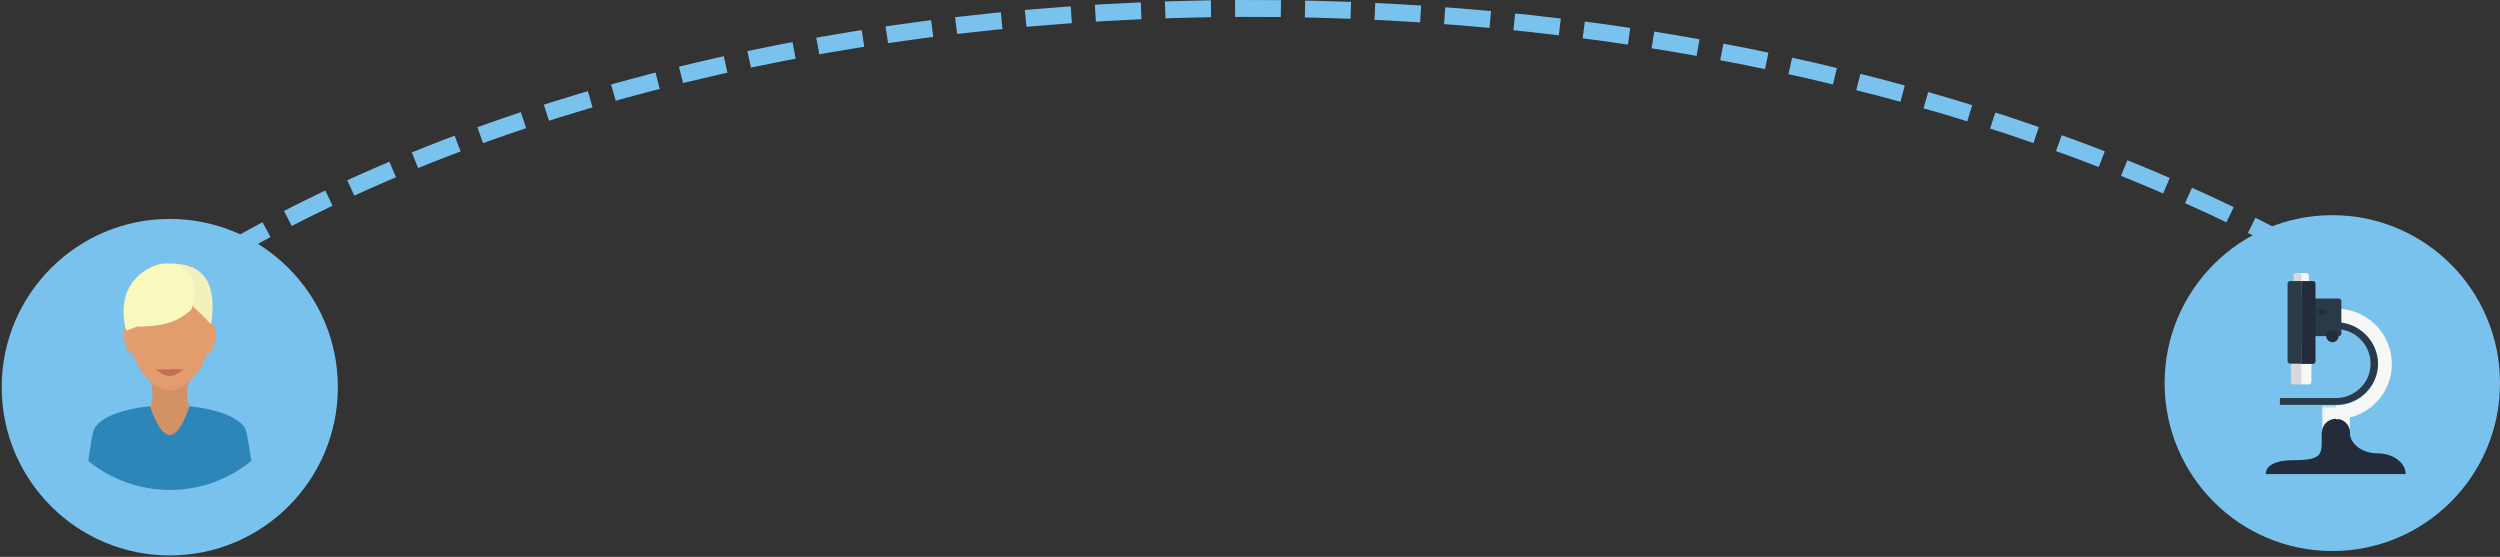 <?xml version="1.0" encoding="UTF-8" standalone="no"?>
<svg width="1037px" height="231px" viewBox="0 0 1037 231" version="1.1" xmlns="http://www.w3.org/2000/svg" xmlns:xlink="http://www.w3.org/1999/xlink">
    <rect x="0" y="0" width="1037" height="231" fill="#333333" stroke="none"/>
    <!-- Generator: Sketch 3.7 (28169) - http://www.bohemiancoding.com/sketch -->
    <title>bigbluearc</title>
    <desc>Created with Sketch.</desc>
    <defs>
        <rect id="path-1" x="0.106" y="0.524" width="138.033" height="136.1"></rect>
        <rect id="path-3" x="0.106" y="0.524" width="138.033" height="136.1"></rect>
        <rect id="path-5" x="0.106" y="0.524" width="138.033" height="136.1"></rect>
        <rect id="path-7" x="0.106" y="0.524" width="138.033" height="136.1"></rect>
        <rect id="path-9" x="0.106" y="0.524" width="138.033" height="136.1"></rect>
        <rect id="path-11" x="0.106" y="0.524" width="138.033" height="136.1"></rect>
        <rect id="path-13" x="0.106" y="0.524" width="138.033" height="136.1"></rect>
        <rect id="path-15" x="0.106" y="0.524" width="138.033" height="136.1"></rect>
        <rect id="path-17" x="0.106" y="0.524" width="138.033" height="136.1"></rect>
        <rect id="path-19" x="0.106" y="0.524" width="138.033" height="136.1"></rect>
        <rect id="path-21" x="0.106" y="0.524" width="138.033" height="136.1"></rect>
        <rect id="path-23" x="0.252" y="0.36" width="110.263" height="110.385"></rect>
        <rect id="path-25" x="0.252" y="0.36" width="110.263" height="110.385"></rect>
        <rect id="path-27" x="0.252" y="0.36" width="110.263" height="110.385"></rect>
        <rect id="path-29" x="0.252" y="0.36" width="110.263" height="110.385"></rect>
        <rect id="path-31" x="0.252" y="0.36" width="110.263" height="110.385"></rect>
        <rect id="path-33" x="0.252" y="0.36" width="110.263" height="110.385"></rect>
        <rect id="path-35" x="0.252" y="0.36" width="110.263" height="110.385"></rect>
        <rect id="path-37" x="0.252" y="0.36" width="110.263" height="110.385"></rect>
        <rect id="path-39" x="0.252" y="0.36" width="110.263" height="110.385"></rect>
        <rect id="path-41" x="0.252" y="0.36" width="110.263" height="110.385"></rect>
        <rect id="path-43" x="0.142" y="0.249" width="110.263" height="110.385"></rect>
    </defs>
    <g id="Welcome" stroke="none" stroke-width="1" fill="none" fill-rule="evenodd">
        <g id="Artboard-7" transform="translate(-1247, -386)">
            <g id="bigbluearc" transform="translate(1247, 389)">
                <g id="XMLID_107_" transform="translate(93.801, 0)" stroke="#7AC2EE" stroke-width="7" stroke-dasharray="19,10">
                    <path d="M0.142,101.473 C240.063,-36.833 632.854,-32.53 878.437,111.155" id="XMLID_38_"></path>
                </g>
                <g id="Group-2-Copy-2" transform="translate(897.507, 84.667)">
                    <g id="circle" transform="translate(0.269, 1.06)" fill="#7AC2EE">
                        <g id="XMLID_34_-Clipped">
                            <ellipse id="XMLID_34_" cx="69.665" cy="70.179" rx="69.559" ry="69.655"></ellipse>
                        </g>
                    </g>
                    <g id="XMLID_81_" transform="translate(0.269, 0.013)">
                        <g id="XMLID_32_-Clipped">
                            <mask id="mask-2" fill="white">
                                <use xlink:href="#path-1"></use>
                            </mask>
                            <g id="XMLID_31_"></g>
                            <path d="M54.618,25.565 C53.98,25.565 53.555,26.088 53.555,26.612 L53.555,34.575 C53.555,35.204 54.087,35.623 54.618,35.623 L56.743,35.623 L56.743,25.565 L54.618,25.565 L54.618,25.565 Z" id="XMLID_32_" fill="#D8D8DA" mask="url(#mask-2)"></path>
                        </g>
                    </g>
                    <g id="XMLID_78_" transform="translate(0.269, 0.013)">
                        <g id="XMLID_30_-Clipped">
                            <mask id="mask-4" fill="white">
                                <use xlink:href="#path-3"></use>
                            </mask>
                            <g id="XMLID_29_"></g>
                            <path d="M58.868,25.565 L56.743,25.565 L56.743,35.623 L58.868,35.623 C59.506,35.623 59.931,35.099 59.931,34.575 L59.931,26.612 C59.931,26.088 59.4,25.565 58.868,25.565 L58.868,25.565 Z" id="XMLID_30_" fill="#F6F8F5" mask="url(#mask-4)"></path>
                        </g>
                    </g>
                    <g id="XMLID_75_" transform="translate(0.269, 0.013)">
                        <g id="XMLID_28_-Clipped">
                            <mask id="mask-6" fill="white">
                                <use xlink:href="#path-5"></use>
                            </mask>
                            <g id="XMLID_27_"></g>
                            <path d="M59.931,54.587 L56.743,54.587 L56.743,71.77 L59.931,71.77 C60.569,71.77 60.994,71.246 60.994,70.722 L60.994,55.634 C60.994,55.111 60.462,54.587 59.931,54.587 L59.931,54.587 Z" id="XMLID_28_" fill="#F6F8F5" mask="url(#mask-6)"></path>
                        </g>
                    </g>
                    <g id="XMLID_72_" transform="translate(0.269, 0.013)">
                        <g id="XMLID_26_-Clipped">
                            <mask id="mask-8" fill="white">
                                <use xlink:href="#path-7"></use>
                            </mask>
                            <g id="XMLID_25_"></g>
                            <path d="M53.555,54.587 C52.918,54.587 52.493,55.111 52.493,55.634 L52.493,70.722 C52.493,71.35 53.024,71.77 53.555,71.77 L56.743,71.77 L56.743,54.587 L53.555,54.587 L53.555,54.587 L53.555,54.587 Z" id="XMLID_26_" fill="#D8D8DA" mask="url(#mask-8)"></path>
                        </g>
                    </g>
                    <g id="XMLID_69_" transform="translate(0.269, 0.013)">
                        <g id="XMLID_24_-Clipped">
                            <mask id="mask-10" fill="white">
                                <use xlink:href="#path-9"></use>
                            </mask>
                            <g id="XMLID_23_"></g>
                            <rect id="XMLID_24_" fill="#F6F8F5" mask="url(#mask-10)" x="65.35" y="80.361" width="11.582" height="11.42"></rect>
                        </g>
                    </g>
                    <g id="XMLID_66_" transform="translate(65.568, 86.021)" fill="#242C3C">
                        <g id="XMLID_22_-Clipped">
                            <ellipse id="XMLID_22_" cx="5.895" cy="5.772" rx="5.844" ry="5.763"></ellipse>
                        </g>
                    </g>
                    <g id="XMLID_63_" transform="translate(0.269, 0.013)">
                        <g id="XMLID_20_-Clipped">
                            <mask id="mask-12" fill="white">
                                <use xlink:href="#path-11"></use>
                            </mask>
                            <g id="XMLID_19_"></g>
                            <path d="M76.933,91.781 C76.933,96.496 82.14,100.373 88.515,100.373 L88.515,100.373 C94.891,100.373 100.098,104.249 100.098,108.964 L42.079,108.964 C42.079,105.821 45.267,103.201 53.662,103.201 C66.519,103.201 65.244,100.373 65.244,91.781 L76.933,91.781 L76.933,91.781 L76.933,91.781 Z" id="XMLID_20_" fill="#242C3C" mask="url(#mask-12)"></path>
                        </g>
                    </g>
                    <g id="XMLID_57_" transform="translate(0.269, 0.013)">
                        <g id="XMLID_16_-Clipped">
                            <mask id="mask-14" fill="white">
                                <use xlink:href="#path-13"></use>
                            </mask>
                            <g id="XMLID_15_"></g>
                            <path d="M71.195,40.338 L71.195,46.1 C75.87,46.1 80.227,47.881 83.521,51.129 C86.815,54.377 88.621,58.673 88.621,63.283 C88.621,67.893 86.815,72.189 83.521,75.437 C80.227,78.685 75.87,80.466 71.195,80.466 L71.195,86.228 C84.052,86.228 94.359,75.96 94.359,63.388 C94.359,50.501 83.946,40.338 71.195,40.338 L71.195,40.338 Z" id="XMLID_16_" fill="#F6F8F5" mask="url(#mask-14)"></path>
                        </g>
                    </g>
                    <g id="XMLID_54_" transform="translate(0.269, 0.013)">
                        <g id="XMLID_14_-Clipped">
                            <mask id="mask-16" fill="white">
                                <use xlink:href="#path-15"></use>
                            </mask>
                            <g id="XMLID_13_"></g>
                            <path d="M83.415,51.024 C80.121,47.776 75.764,45.995 71.088,45.995 L71.088,48.824 C74.914,48.824 78.633,50.291 81.289,53.015 C84.052,55.739 85.54,59.302 85.54,63.178 C85.54,66.95 84.052,70.617 81.289,73.236 C78.527,75.96 74.914,77.427 71.088,77.427 L47.924,77.427 L47.924,80.256 L71.195,80.256 C75.87,80.256 80.227,78.475 83.521,75.227 C86.815,71.979 88.621,67.683 88.621,63.073 C88.515,58.568 86.709,54.272 83.415,51.024 L83.415,51.024 Z" id="XMLID_14_" fill="#2B3A49" mask="url(#mask-16)"></path>
                        </g>
                    </g>
                    <g id="XMLID_51_" transform="translate(0.269, 0.013)">
                        <g id="XMLID_12_-Clipped">
                            <mask id="mask-18" fill="white">
                                <use xlink:href="#path-17"></use>
                            </mask>
                            <g id="XMLID_11_"></g>
                            <path d="M73.426,50.71 C73.426,51.339 72.895,51.758 72.364,51.758 L62.906,51.758 C62.269,51.758 61.844,51.234 61.844,50.71 L61.844,37.194 C61.844,36.566 62.375,36.147 62.906,36.147 L72.364,36.147 C73.001,36.147 73.426,36.671 73.426,37.194 L73.426,50.71 L73.426,50.71 Z" id="XMLID_12_" fill="#2B3A49" mask="url(#mask-18)"></path>
                        </g>
                    </g>
                    <g id="XMLID_48_" transform="translate(0.269, 0.013)">
                        <g id="XMLID_10_-Clipped">
                            <mask id="mask-20" fill="white">
                                <use xlink:href="#path-19"></use>
                            </mask>
                            <g id="XMLID_9_"></g>
                            <ellipse id="XMLID_10_" fill="#242C3C" mask="url(#mask-20)" cx="69.707" cy="51.758" rx="2.55" ry="2.515"></ellipse>
                        </g>
                    </g>
                    <g id="XMLID_45_" transform="translate(0.269, 0.013)">
                        <g id="XMLID_8_-Clipped">
                            <mask id="mask-22" fill="white">
                                <use xlink:href="#path-21"></use>
                            </mask>
                            <g id="XMLID_7_"></g>
                            <path d="M52.174,28.917 C51.536,28.917 51.111,29.441 51.111,29.965 L51.111,62.13 C51.111,62.759 51.643,63.178 52.174,63.178 L56.743,63.178 L56.743,28.917 L52.174,28.917 L52.174,28.917 Z" id="XMLID_8_" fill="#2B3A49" mask="url(#mask-22)"></path>
                        </g>
                    </g>
                    <g id="XMLID_42_" transform="translate(56.945, 28.714)" fill="#242C3C">
                        <g id="XMLID_6_-Clipped">
                            <path d="M4.955,0.216 L0.067,0.216 L0.067,34.581 L4.955,34.581 C5.593,34.581 6.018,34.057 6.018,33.533 L6.018,1.263 C6.018,0.635 5.593,0.216 4.955,0.216 L4.955,0.216 Z" id="XMLID_6_"></path>
                        </g>
                    </g>
                    <g id="XMLID_36_" transform="translate(64.043, 39.915)" fill="#242C3C">
                        <g id="XMLID_2_-Clipped">
                            <ellipse id="XMLID_2_" cx="1.576" cy="1.797" rx="1.488" ry="1.467"></ellipse>
                        </g>
                    </g>
                </g>
                <g id="Group" transform="translate(0.5, 87.718)">
                    <ellipse id="XMLID_35_" fill="#7AC2EE" cx="69.925" cy="69.885" rx="69.719" ry="69.796"></ellipse>
                    <g id="XMLID_92_" transform="translate(14.542, 3.38)">
                        <g id="XMLID_94_-Clipped">
                            <mask id="mask-24" fill="white">
                                <use xlink:href="#path-23"></use>
                            </mask>
                            <g id="XMLID_93_"></g>
                            <path d="M55.277,74.022 C38.651,74.022 25.351,78.746 23.742,84.652 C22.991,87.229 22.24,92.276 21.597,97.108 C30.821,104.625 42.62,109.134 55.384,109.134 C68.255,109.134 79.946,104.625 89.171,97.108 C88.527,92.276 87.669,87.337 87.026,84.652 C85.417,78.746 71.902,74.022 55.277,74.022 L55.277,74.022 Z" id="XMLID_94_" fill="#2C86BA" mask="url(#mask-24)"></path>
                        </g>
                    </g>
                    <g id="XMLID_89_" transform="translate(14.542, 3.38)">
                        <g id="XMLID_91_-Clipped">
                            <mask id="mask-26" fill="white">
                                <use xlink:href="#path-25"></use>
                            </mask>
                            <g id="XMLID_90_"></g>
                            <path d="M63.75,62.962 L47.017,62.962 C49.592,70.8 47.232,74.451 47.232,74.451 C47.232,74.451 50.879,86.37 55.384,86.37 C59.889,86.37 63.536,74.451 63.536,74.451 C63.536,74.451 61.069,70.8 63.75,62.962 L63.75,62.962 Z" id="XMLID_91_" fill="#D39266" mask="url(#mask-26)"></path>
                        </g>
                    </g>
                    <g id="XMLID_86_" transform="translate(14.542, 3.38)">
                        <g id="XMLID_88_-Clipped">
                            <mask id="mask-28" fill="white">
                                <use xlink:href="#path-27"></use>
                            </mask>
                            <g id="XMLID_87_"></g>
                            <path d="M72.545,39.553 C72.545,19.581 64.823,15.071 55.384,15.071 C45.945,15.071 38.222,19.688 38.222,39.553 C38.222,46.318 39.402,51.58 41.225,55.66 C45.194,64.68 52.059,67.794 55.384,67.794 C58.709,67.794 65.573,64.68 69.542,55.66 C71.366,51.58 72.545,46.211 72.545,39.553 L72.545,39.553 Z" id="XMLID_88_" fill="#E29C6D" mask="url(#mask-28)"></path>
                        </g>
                    </g>
                    <g id="XMLID_82_" transform="translate(14.542, 3.38)">
                        <g id="XMLID_85_-Clipped">
                            <mask id="mask-30" fill="white">
                                <use xlink:href="#path-29"></use>
                            </mask>
                            <g id="XMLID_83_"></g>
                            <path d="M36.506,46.855 C37.471,52.331 38.544,52.546 40.26,52.224 L38.544,40.412 C36.828,40.735 35.541,41.486 36.506,46.855 L36.506,46.855 Z" id="XMLID_85_" fill="#E29C6D" mask="url(#mask-30)"></path>
                        </g>
                    </g>
                    <g id="XMLID_77_" transform="translate(14.542, 3.38)">
                        <g id="XMLID_80_-Clipped">
                            <mask id="mask-32" fill="white">
                                <use xlink:href="#path-31"></use>
                            </mask>
                            <g id="XMLID_79_"></g>
                            <path d="M72.224,40.412 L70.507,52.224 C72.116,52.546 73.296,52.224 74.262,46.855 C75.12,41.486 73.94,40.735 72.224,40.412 L72.224,40.412 Z" id="XMLID_80_" fill="#E29C6D" mask="url(#mask-32)"></path>
                        </g>
                    </g>
                    <g id="XMLID_70_" transform="translate(14.542, 3.38)">
                        <g id="XMLID_73_-Clipped">
                            <mask id="mask-34" fill="white">
                                <use xlink:href="#path-33"></use>
                            </mask>
                            <g id="XMLID_71_"></g>
                            <path d="M61.069,58.989 C61.069,58.989 57.958,61.888 55.277,61.888 C52.595,61.888 49.484,58.989 49.484,58.989 C49.484,58.989 50.879,59.311 53.668,59.096 L55.169,59.096 C55.491,59.096 56.027,58.989 56.456,58.989 C59.567,59.311 61.069,58.989 61.069,58.989 L61.069,58.989 Z" id="XMLID_73_" fill="#C46E57" mask="url(#mask-34)"></path>
                        </g>
                    </g>
                    <g id="XMLID_65_" transform="translate(14.542, 3.38)">
                        <g id="XMLID_68_-Clipped">
                            <mask id="mask-36" fill="white">
                                <use xlink:href="#path-35"></use>
                            </mask>
                            <g id="XMLID_67_"></g>
                            <path d="M55.384,15.179 C66.753,15.179 75.549,20.118 72.545,40.52 C72.545,40.52 59.674,26.561 55.384,26.561 L55.384,15.179 L55.384,15.179 Z" id="XMLID_68_" fill="#F2F0BB" mask="url(#mask-36)"></path>
                        </g>
                    </g>
                    <g id="XMLID_61_" transform="translate(14.542, 3.38)">
                        <g id="XMLID_64_-Clipped">
                            <mask id="mask-38" fill="white">
                                <use xlink:href="#path-37"></use>
                            </mask>
                            <g id="XMLID_62_"></g>
                        </g>
                    </g>
                    <g id="XMLID_56_" transform="translate(14.542, 3.38)">
                        <g id="XMLID_59_-Clipped">
                            <mask id="mask-40" fill="white">
                                <use xlink:href="#path-39"></use>
                            </mask>
                            <g id="XMLID_58_"></g>
                        </g>
                    </g>
                    <g id="XMLID_52_" transform="translate(14.542, 3.38)">
                        <g id="XMLID_55_-Clipped">
                            <mask id="mask-42" fill="white">
                                <use xlink:href="#path-41"></use>
                            </mask>
                            <g id="XMLID_53_"></g>
                        </g>
                    </g>
                    <g id="XMLID_41_" transform="translate(14.652, 5.639)">
                        <g id="XMLID_44_-Clipped">
                            <mask id="mask-44" fill="white">
                                <use xlink:href="#path-43"></use>
                            </mask>
                            <g id="XMLID_43_"></g>
                            <path d="M37.146,40.838 L41.651,39.12 C51.734,39.12 57.955,37.617 64.176,32.14 C64.176,32.14 65.57,27.201 65.57,23.443 C65.57,17 58.277,11.365 50.768,13.298 C45.405,14.694 32.32,21.402 37.146,40.838 Z" id="XMLID_44_" fill="#F9F9BD" mask="url(#mask-44)"></path>
                        </g>
                    </g>
                </g>
            </g>
        </g>
    </g>
</svg>